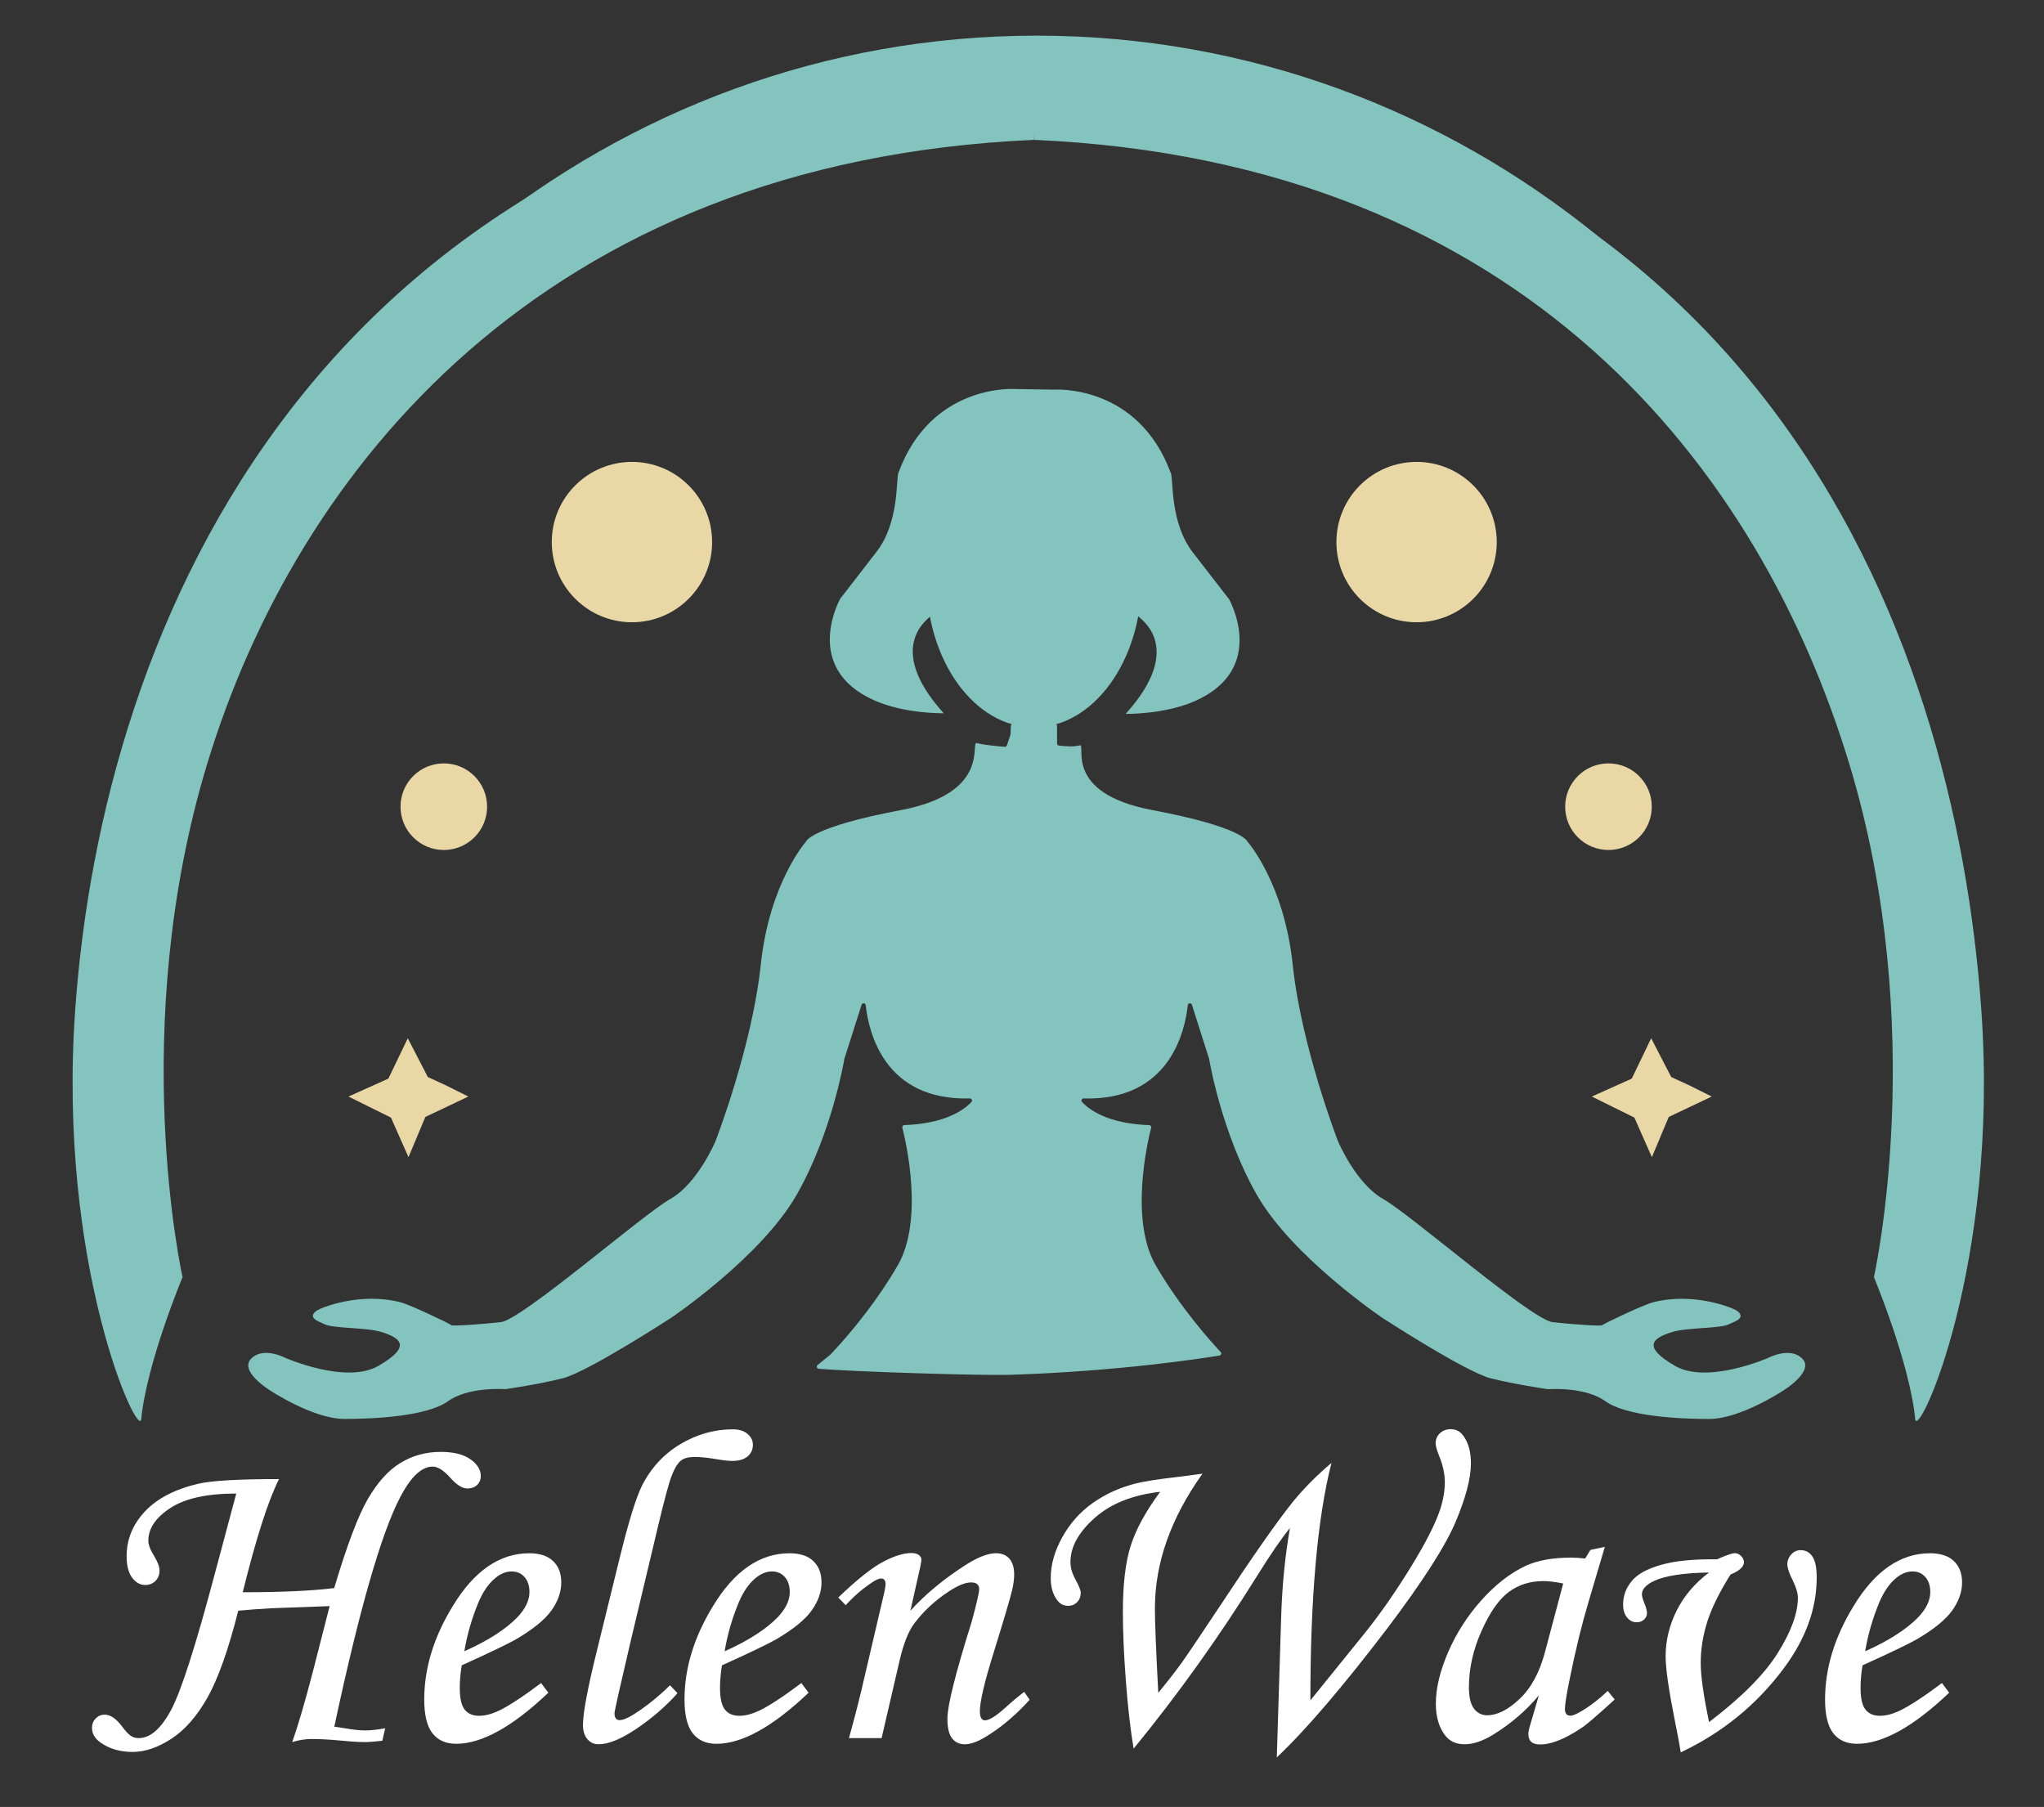 <?xml version="1.0" encoding="utf-8"?>
<!-- Generator: Adobe Illustrator 28.2.0, SVG Export Plug-In . SVG Version: 6.00 Build 0)  -->
<svg version="1.1" xmlns="http://www.w3.org/2000/svg" xmlns:xlink="http://www.w3.org/1999/xlink" x="0px" y="0px"
	 viewBox="0 0 582.56 514.97" style="enable-background:new 0 0 582.56 514.97;" xml:space="preserve">
<rect x="0" y="0" width="582.56" height="514.97" fill="#333333" stroke="none"/>
<style type="text/css">
	.st0{fill:none;stroke:#83C5BE;stroke-width:20;stroke-miterlimit:10;}
	.st1{fill:#83C5BE;}
	.st2{fill:#E9D8A6;}
	.st3{fill:#FFFFFF;}
</style>
<g id="Capa_2">
</g>
<g id="Capa_1">
</g>
<g id="Capa_5">
</g>
<g id="texto">
	<path class="st0" d="M448.97,74.95c-42.27-34.32-95.57-54.79-153.5-54.79s-111.23,20.47-153.5,54.79"/>
	<path class="st1" d="M292.86,13.35c-1.06,0.07-2.13,0.14-2.98,0.21C88.39,30.6,29.06,179.75,21.43,287.85
		c-5.15,72.89,18.21,123,18.83,116.56c1.57-16.06,11.77-40.44,11.77-40.44s-15.96-70.7,7.06-146.41
		c25.19-82.83,95.07-171.55,235.61-177.7l0.76-26.61C294.6,13.3,293.73,13.33,292.86,13.35z"/>
	<ellipse class="st1" cx="294.71" cy="164.97" rx="30.68" ry="42.33"/>
	<path class="st1" d="M324.41,175.61c-0.08,0.4,13.95,8.4-3.58,27.84c0,0,10.95,0.23,19.76-3.66c20.87-9.24,9.72-29,9.72-29
		s-0.43-0.52-10.36-13.38c-6.48-8.39-5.52-20.56-6.21-22.46c-9.4-25.65-33.3-23.9-33.3-23.9l-6.38-0.1l-4.71-0.08
		c0,0-23.9-1.75-33.3,23.9c-0.7,1.9,0.26,14.08-6.21,22.46c-9.92,12.86-10.36,13.38-10.36,13.38s-11.15,19.76,9.72,29
		c8.81,3.9,19.76,3.66,19.76,3.66c-17.53-19.44-3.5-27.44-3.58-27.84L324.41,175.61z"/>
	<circle class="st2" cx="180.11" cy="154.49" r="22.85"/>
	<circle class="st2" cx="403.74" cy="154.49" r="22.85"/>
	<circle class="st2" cx="458.43" cy="229.9" r="12.34"/>
	<circle class="st2" cx="126.49" cy="229.9" r="12.34"/>
	<path class="st1" d="M564.7,287.85c-7.67-108.64-63.54-258.75-267.46-274.53c-0.38-0.03-0.76-0.06-1.14-0.09
		c-0.86,0.05-1.72,0.09-2.58,0.11l1.18,26.52c140.54,6.15,207.14,94.87,232.32,177.7c23.02,75.71,7.06,146.41,7.06,146.41
		s10.2,24.38,11.77,40.44C546.5,410.85,569.85,360.73,564.7,287.85z"/>
	<path class="st1" d="M347.56,386.32c0.48-0.08,0.68-0.66,0.34-1.01c-2.65-2.81-11.48-12.58-18.48-24.64
		c-7.5-12.93-2.42-35-1.33-39.27c0.1-0.38-0.19-0.74-0.58-0.75c-12-0.4-17.27-4.58-19.12-6.59c-0.37-0.4-0.06-1.02,0.48-1.01
		c24.24,0.69,28.81-18.74,29.66-26.57c0.07-0.65,0.98-0.74,1.18-0.11l4.88,15.32c0.01,0.03,0.02,0.05,0.02,0.08
		c0.17,1.02,3.68,21.31,13.54,38.65c10.12,17.79,35.75,35.1,35.75,35.1s23.83,15.51,31.01,17.3c6.85,1.71,15.48,2.98,16.27,3.09
		c0.04,0.01,0.07,0.01,0.11,0c0.83-0.06,10.64-0.63,16.27,3.43c5.88,4.24,20.57,5.06,29.55,5.06c8.98,0,21.22-8.16,21.22-8.16
		s8.81-5.39,5.39-8.98c-3.43-3.59-9.63-0.33-9.63-0.33s-17.4,7.71-26.7,2.33c-9.3-5.39-6.63-7.88-0.72-9.67
		c4.22-1.28,13.84-0.95,16.14-2.21c1.04-0.57,5.27-1.69,2.17-3.86c-1.12-0.78-12.26-5.38-23.89-2.36
		c-2.77,0.72-14.26,6.18-14.42,6.51s-8.07-0.2-14.11-0.85c-6.04-0.65-40.48-30.69-48.32-35.1c-7.84-4.41-12.9-16.49-12.9-16.49
		s-10.45-26.93-12.9-50.28c-2.45-23.34-12.9-35.1-12.9-35.1s-1.14-4.08-27.1-8.98c-25.95-4.9-18.61-19.1-20.73-18.45
		c-1.67,0.51-4.69,0.22-5.91,0.07c-0.3-0.04-0.53-0.3-0.53-0.6v-4.98c0-0.34-0.27-0.61-0.61-0.61h-11.94
		c-0.32,0-0.59,0.26-0.61,0.58l-0.11,2.42c0,0.06-0.01,0.11-0.03,0.17l-1,2.96c-0.09,0.26-0.35,0.43-0.62,0.41
		c-1.49-0.12-6.13-0.52-7.9-1.07c-2.12-0.65,4.33,14.19-21.62,19.09c-25.95,4.9-27.1,8.98-27.1,8.98s-10.45,11.75-12.9,35.1
		c-2.45,23.34-12.9,50.28-12.9,50.28s-5.06,12.08-12.9,16.49c-7.84,4.41-42.28,34.44-48.32,35.1c-6.04,0.65-13.95,1.18-14.11,0.85
		c-0.16-0.33-11.65-5.79-14.42-6.51c-11.63-3.02-22.77,1.58-23.89,2.36c-3.09,2.16,1.14,3.29,2.17,3.86
		c2.3,1.26,11.91,0.92,16.14,2.21c5.91,1.8,8.58,4.28-0.72,9.67s-26.7-2.33-26.7-2.33s-6.2-3.26-9.63,0.33
		c-3.43,3.59,5.39,8.98,5.39,8.98s12.24,8.16,21.22,8.16s23.67-0.82,29.55-5.06c5.62-4.06,15.44-3.49,16.27-3.43
		c0.04,0,0.07,0,0.11,0c0.79-0.11,9.42-1.38,16.27-3.09c7.18-1.8,31.01-17.3,31.01-17.3s25.63-17.3,35.75-35.1
		c9.86-17.34,13.37-37.63,13.54-38.65c0-0.03,0.01-0.05,0.02-0.08l4.88-15.32c0.2-0.62,1.11-0.54,1.18,0.11
		c0.85,7.83,5.42,27.25,29.66,26.57c0.54-0.02,0.85,0.61,0.48,1.01c-1.86,2.01-7.13,6.18-19.12,6.59c-0.39,0.01-0.67,0.37-0.58,0.75
		c1.09,4.27,6.16,26.33-1.33,39.27c-2.78,4.8-5.85,9.23-8.7,13c-5.46,7.22-10.13,12.03-10.5,12.41c-0.02,0.02-0.03,0.03-0.05,0.05
		l-3.58,2.9c-0.42,0.34-0.22,1.03,0.33,1.08c10.53,0.85,46.41,1.97,54.6,1.71C318.58,390.83,342.24,387.19,347.56,386.32z"/>
	<polygon class="st2" points="121.23,318.32 116.42,329.79 111.43,318.5 99.31,312.51 110.69,307.4 116.22,295.9 121.93,306.94 
		127.2,309.37 133.47,312.51 	"/>
	<polygon class="st2" points="475.61,318.32 470.8,329.79 465.81,318.5 453.69,312.51 465.07,307.4 470.6,295.9 476.31,306.94 
		481.58,309.37 487.85,312.51 	"/>
	<g>
		<path class="st3" d="M109.78,492.54l-0.81,3.56c-2.12,0.25-3.75,0.38-4.88,0.38c-1.79,0-4.17-0.15-7.12-0.44
			c-3.17-0.29-5.88-0.44-8.12-0.44c-1.79,0-3.65,0.29-5.56,0.88c1.69-4.8,3.64-11.46,5.86-19.99l4.8-18.76l-16.9,0.62
			c-2.96,0.17-6.01,0.4-9.14,0.69c-2.82,11.12-5.74,19.35-8.74,24.69c-3,5.33-6.43,9.26-10.28,11.78s-7.55,3.78-11.1,3.78
			c-3.46,0-6.42-0.83-8.88-2.5c-1.79-1.17-2.69-2.62-2.69-4.38c0-1.04,0.35-1.93,1.06-2.66c0.71-0.73,1.56-1.09,2.56-1.09
			c1.62,0,3.29,1.15,5,3.44c1.04,1.38,1.88,2.26,2.53,2.66c0.65,0.4,1.36,0.59,2.16,0.59c3.25,0,6.3-2.62,9.16-7.88
			c2.85-5.25,7.03-18.23,12.53-38.94l6.12-22.88c-8.33,0-14.59,1.38-18.78,4.12s-6.28,5.85-6.28,9.31c0,1.17,0.56,2.65,1.69,4.44
			c1,1.67,1.5,3.02,1.5,4.06c0,1.21-0.39,2.2-1.16,2.97c-0.77,0.77-1.74,1.16-2.91,1.16c-1.46,0-2.71-0.7-3.75-2.09
			c-1.04-1.4-1.56-3.43-1.56-6.09c0-4.83,1.75-9.1,5.25-12.81c3.5-3.71,8.58-6.33,15.25-7.88c3.83-0.88,11.48-1.31,22.94-1.31
			c-3.08,6.08-6.53,16.83-10.35,32.25c11.03,0,19.72-0.4,26.07-1.19c3.6-12.08,6.78-20.51,9.53-25.28
			c2.75-4.77,5.84-8.22,9.28-10.34s7.28-3.19,11.53-3.19c3.67,0,6.49,0.7,8.47,2.09c1.98,1.4,2.97,2.99,2.97,4.78
			c0,1.04-0.35,1.9-1.06,2.56c-0.71,0.67-1.62,1-2.75,1c-1.46,0-3.1-1.04-4.93-3.12c-1.87-2.08-3.54-3.12-4.99-3.12
			c-3.12,0-6.2,2.9-9.23,8.69c-5.41,10.33-11.68,32.15-18.79,65.44c0.71,0.08,1.7,0.23,2.99,0.44c2.37,0.42,4.27,0.62,5.73,0.62
			C105.69,493.16,107.62,492.95,109.78,492.54z"/>
		<path class="st3" d="M154.22,479.66l2.06,2.75c-10.21,9.71-18.96,14.56-26.25,14.56c-2.96,0-5.22-1-6.78-3s-2.34-5.21-2.34-9.62
			c0-8.92,2.71-17.79,8.13-26.62c6.08-10.04,13.35-15.06,21.81-15.06c2.96,0,5.22,0.74,6.78,2.22c1.56,1.48,2.34,3.51,2.34,6.09
			c0,2.71-0.94,5.38-2.81,8s-5.23,5.35-10.06,8.19c-2.42,1.38-7.58,3.85-15.5,7.44c-0.38,2.25-0.56,4.4-0.56,6.44
			c0,2.96,0.47,5.02,1.41,6.19c0.94,1.17,2.3,1.75,4.09,1.75c1.71,0,3.58-0.48,5.62-1.44C144.9,486.25,148.92,483.62,154.22,479.66z
			 M132.34,470.6c6.71-3,11.75-6.23,15.12-9.69c2.29-2.42,3.44-4.81,3.44-7.19c0-1.79-0.47-3.22-1.41-4.28s-2.16-1.59-3.66-1.59
			c-1.54,0-3.04,0.58-4.5,1.75c-1.96,1.54-3.6,3.88-4.94,7C134.49,461.18,133.13,465.85,132.34,470.6z"/>
		<path class="st3" d="M190.97,480.29l2.12,2.25c-3.25,3.67-7.09,7.01-11.53,10.03s-8.09,4.53-10.97,4.53
			c-1.29,0-2.35-0.49-3.19-1.47c-0.83-0.98-1.25-2.32-1.25-4.03c0-3.33,1.29-10.25,3.87-20.75l6.74-27.44
			c2.46-9.92,4.51-16.56,6.18-19.94c2.58-5.11,6.23-9.07,10.95-11.89s9.71-4.23,14.95-4.23c1.79,0,3.19,0.43,4.21,1.29
			c1.02,0.86,1.53,1.9,1.53,3.12c0,1.34-0.5,2.45-1.5,3.3c-1,0.86-2.45,1.29-4.36,1.29c-1.25,0-3.01-0.21-5.29-0.62
			c-1.99-0.33-3.84-0.5-5.54-0.5s-2.99,0.35-3.86,1.06c-1.2,1-2.29,3.09-3.27,6.28s-2.56,9.5-4.76,18.91l-6.24,26.19
			c-3.08,13.12-4.62,19.98-4.62,20.56c0,1.33,0.48,2,1.44,2c0.92,0,2.25-0.54,4-1.62C184.04,486.43,187.51,483.66,190.97,480.29z"/>
		<path class="st3" d="M228.4,479.66l2.06,2.75c-10.21,9.71-18.96,14.56-26.25,14.56c-2.96,0-5.22-1-6.78-3s-2.34-5.21-2.34-9.62
			c0-8.92,2.71-17.79,8.12-26.62c6.08-10.04,13.35-15.06,21.81-15.06c2.96,0,5.22,0.74,6.78,2.22c1.56,1.48,2.34,3.51,2.34,6.09
			c0,2.71-0.94,5.38-2.81,8s-5.23,5.35-10.06,8.19c-2.42,1.38-7.58,3.85-15.5,7.44c-0.38,2.25-0.56,4.4-0.56,6.44
			c0,2.96,0.47,5.02,1.41,6.19c0.94,1.17,2.3,1.75,4.09,1.75c1.71,0,3.58-0.48,5.62-1.44C219.09,486.25,223.11,483.62,228.4,479.66z
			 M206.53,470.6c6.71-3,11.75-6.23,15.12-9.69c2.29-2.42,3.44-4.81,3.44-7.19c0-1.79-0.47-3.22-1.41-4.28s-2.16-1.59-3.66-1.59
			c-1.54,0-3.04,0.58-4.5,1.75c-1.96,1.54-3.6,3.88-4.94,7C208.67,461.18,207.32,465.85,206.53,470.6z"/>
		<path class="st3" d="M241.03,457.47l-2.12-2.19c5.34-5.11,9.59-8.5,12.76-10.17c3.17-1.67,5.88-2.51,8.13-2.51
			c0.88,0,1.56,0.19,2.06,0.56s0.75,0.81,0.75,1.31c0,0.38-0.1,1.04-0.31,2l-2.82,12.58c4.24-4.71,9.57-9.11,15.97-13.2
			c3.41-2.13,6.22-3.19,8.42-3.19c1.62,0,2.89,0.52,3.81,1.56c0.92,1.04,1.37,2.54,1.37,4.5c0,1.29-0.19,2.75-0.56,4.38
			c-0.66,2.71-2.41,8.6-5.23,17.69c-2.66,8.5-3.99,14.15-3.99,16.94c0,0.85,0.12,1.5,0.38,1.92c0.25,0.43,0.6,0.64,1.06,0.64
			c1.21,0,3.1-1.17,5.69-3.5c1.83-1.67,3.67-3.21,5.5-4.62l1.56,2.25c-3.83,4.23-7.81,7.63-11.94,10.2
			c-2.62,1.66-4.79,2.49-6.5,2.49c-1.58,0-2.81-0.57-3.69-1.72s-1.31-3.01-1.31-5.59c0-3.71,2.31-12.94,6.94-27.69
			c1.42-5.25,2.12-8.31,2.12-9.19c0-1.29-0.77-1.94-2.31-1.94c-1.67,0-3.81,0.88-6.44,2.63c-3.92,2.59-7.19,5.63-9.81,9.14
			c-1.67,2.25-3.06,5.84-4.19,10.76l-5.06,21.84h-9.31c1.75-6.26,3.27-12.25,4.56-17.96l5.56-23.78c0.21-0.96,0.31-1.65,0.31-2.06
			c0-1.13-0.42-1.69-1.25-1.69c-0.67,0-1.62,0.44-2.88,1.32C245.69,452.89,243.28,455,241.03,457.47z"/>
		<path class="st3" d="M363.9,500.85l1.25-40.25c0.29-8.92,1.12-17.29,2.5-25.12c-2.42,2.96-5.46,7.38-9.12,13.25
			c-10.96,17.62-22.77,34.17-35.44,49.62c-0.92-5.54-1.66-12.02-2.22-19.44c-0.56-7.42-0.84-13.92-0.84-19.5
			c0-7.88,0.74-14.16,2.22-18.84c1.48-4.69,4.28-9.82,8.41-15.41c-7.83,0.88-14.05,3.35-18.66,7.44c-4.6,4.08-6.91,8.27-6.91,12.56
			c0,1.58,0.45,3.19,1.34,4.81c1.06,1.96,1.6,3.27,1.6,3.94c0,1.08-0.35,1.98-1.04,2.69c-0.69,0.71-1.54,1.06-2.55,1.06
			c-1.34,0-2.43-0.6-3.27-1.81c-1.13-1.58-1.7-3.62-1.7-6.12c0-3.79,1.09-7.67,3.28-11.62c2.19-3.96,5.09-7.22,8.72-9.78
			s7.75-4.43,12.38-5.59c2.54-0.62,6.81-1.27,12.81-1.94c2.04-0.25,4.06-0.52,6.06-0.81c-9.04,12.67-13.56,25.46-13.56,38.38
			c0,4.02,0.32,12.04,0.96,24.06c2.45-2.95,4.67-5.8,6.67-8.54c1.37-1.91,4.94-7.21,10.72-15.9c9.31-14.13,16.26-24.09,20.88-29.87
			c3.28-4,6.97-7.73,11.09-11.19c-4.01,15.7-6.01,38.26-6.01,67.67l15.7-19.42c4.21-5.25,8.47-11.36,12.78-18.34
			c4.31-6.98,7.16-12.55,8.53-16.72c0.88-2.71,1.31-5.27,1.31-7.69c0-2.38-0.54-4.88-1.62-7.5c-0.67-1.67-1-2.88-1-3.62
			c0-1.12,0.41-2.07,1.22-2.84c0.81-0.77,1.84-1.16,3.09-1.16c1.58,0,2.83,0.71,3.75,2.12c1.33,1.92,2,4.46,2,7.62
			c0,4.21-1.45,9.75-4.34,16.62c-2.9,6.88-9.32,16.92-19.28,30.12C382.76,480.66,372.19,493.02,363.9,500.85z"/>
		<path class="st3" d="M453.28,441.72l4.12-0.88l-4.69,15.81c-1.88,6.29-3.65,13.54-5.31,21.75c-0.92,4.46-1.38,7.33-1.38,8.62
			c0,1.29,0.52,1.94,1.56,1.94c0.67,0,1.73-0.44,3.19-1.31c2.58-1.54,5.06-3.46,7.44-5.75l2,2.44c-4.75,4.33-7.79,6.96-9.12,7.88
			c-2.67,1.83-5.21,3.19-7.62,4.06c-1.58,0.58-3.12,0.88-4.62,0.88c-1.08,0-1.9-0.25-2.44-0.75c-0.54-0.5-0.81-1.23-0.81-2.19
			c0-0.62,0.17-1.48,0.5-2.56l2.5-8.5c-3.58,4.29-7.85,7.98-12.81,11.06c-3.04,1.92-5.83,2.88-8.38,2.88
			c-2.42,0-4.27-0.85-5.56-2.56c-1.75-2.29-2.62-5.29-2.62-9c0-4.42,1.18-9.33,3.53-14.75c2.35-5.42,5.51-10.33,9.47-14.75
			c3.96-4.42,8.12-7.67,12.5-9.75c3.38-1.58,7.71-2.38,13-2.38c1.33,0,2.69,0.08,4.06,0.25L453.28,441.72z M445.53,451.29
			c-2.25-0.46-4.15-0.69-5.69-0.69c-3.75,0-7.02,1.03-9.81,3.09c-2.79,2.06-5.39,5.77-7.78,11.12c-2.4,5.35-3.59,10.7-3.59,16.03
			c0,2.83,0.48,4.88,1.44,6.12c0.96,1.25,2.21,1.88,3.75,1.88c2.88,0,5.96-1.55,9.25-4.66c3.29-3.1,5.71-7.57,7.25-13.41
			L445.53,451.29z"/>
		<path class="st3" d="M493.22,448.72c-3.21,5.12-5.43,9.65-6.66,13.56c-1.23,3.92-1.84,7.81-1.84,11.69
			c0,3.58,0.79,9.19,2.38,16.81c9.21-7,15.73-13.55,19.56-19.66c3.83-6.1,5.75-11.36,5.75-15.78c0-1.29-0.48-2.92-1.44-4.88
			c-1.04-2.08-1.56-3.62-1.56-4.62c0-1.08,0.38-2.03,1.12-2.84s1.65-1.22,2.69-1.22c1.38,0,2.48,0.59,3.31,1.78s1.25,3.2,1.25,6.03
			c0,8.88-3.15,17.52-9.44,25.94c-7.71,10.33-17.48,18.29-29.31,23.88c-0.29-1.96-0.88-5.08-1.75-9.38
			c-1.71-8.62-2.56-14.62-2.56-18c0-4.46,1.04-8.78,3.12-12.97s5.17-7.82,9.25-10.91c-7.33,0.12-12.58,0.94-15.75,2.44
			c-2.25,1.08-3.38,2.35-3.38,3.81c0,0.58,0.29,1.56,0.88,2.94c0.38,0.96,0.56,1.77,0.56,2.44c0,0.67-0.28,1.26-0.84,1.78
			c-0.56,0.52-1.26,0.78-2.09,0.78c-1.08,0-2-0.46-2.75-1.38c-0.75-0.92-1.12-2.15-1.12-3.69c0-2.46,0.81-4.68,2.44-6.66
			c1.62-1.98,4.44-3.53,8.44-4.66s9.29-1.65,15.88-1.56c2.67-1.17,4.35-1.75,5.06-1.75c0.67,0,1.27,0.27,1.81,0.81
			c0.54,0.54,0.81,1.12,0.81,1.75C497.03,446.52,495.76,447.68,493.22,448.72z"/>
		<path class="st3" d="M553.47,479.66l2.06,2.75c-10.21,9.71-18.96,14.56-26.25,14.56c-2.96,0-5.22-1-6.78-3s-2.34-5.21-2.34-9.62
			c0-8.92,2.71-17.79,8.12-26.62c6.08-10.04,13.35-15.06,21.81-15.06c2.96,0,5.22,0.74,6.78,2.22c1.56,1.48,2.34,3.51,2.34,6.09
			c0,2.71-0.94,5.38-2.81,8s-5.23,5.35-10.06,8.19c-2.42,1.38-7.58,3.85-15.5,7.44c-0.38,2.25-0.56,4.4-0.56,6.44
			c0,2.96,0.47,5.02,1.41,6.19c0.94,1.17,2.3,1.75,4.09,1.75c1.71,0,3.58-0.48,5.62-1.44C544.15,486.25,548.17,483.62,553.47,479.66
			z M531.59,470.6c6.71-3,11.75-6.23,15.12-9.69c2.29-2.42,3.44-4.81,3.44-7.19c0-1.79-0.47-3.22-1.41-4.28s-2.16-1.59-3.66-1.59
			c-1.54,0-3.04,0.58-4.5,1.75c-1.96,1.54-3.6,3.88-4.94,7C533.74,461.18,532.38,465.85,531.59,470.6z"/>
	</g>
</g>
</svg>
